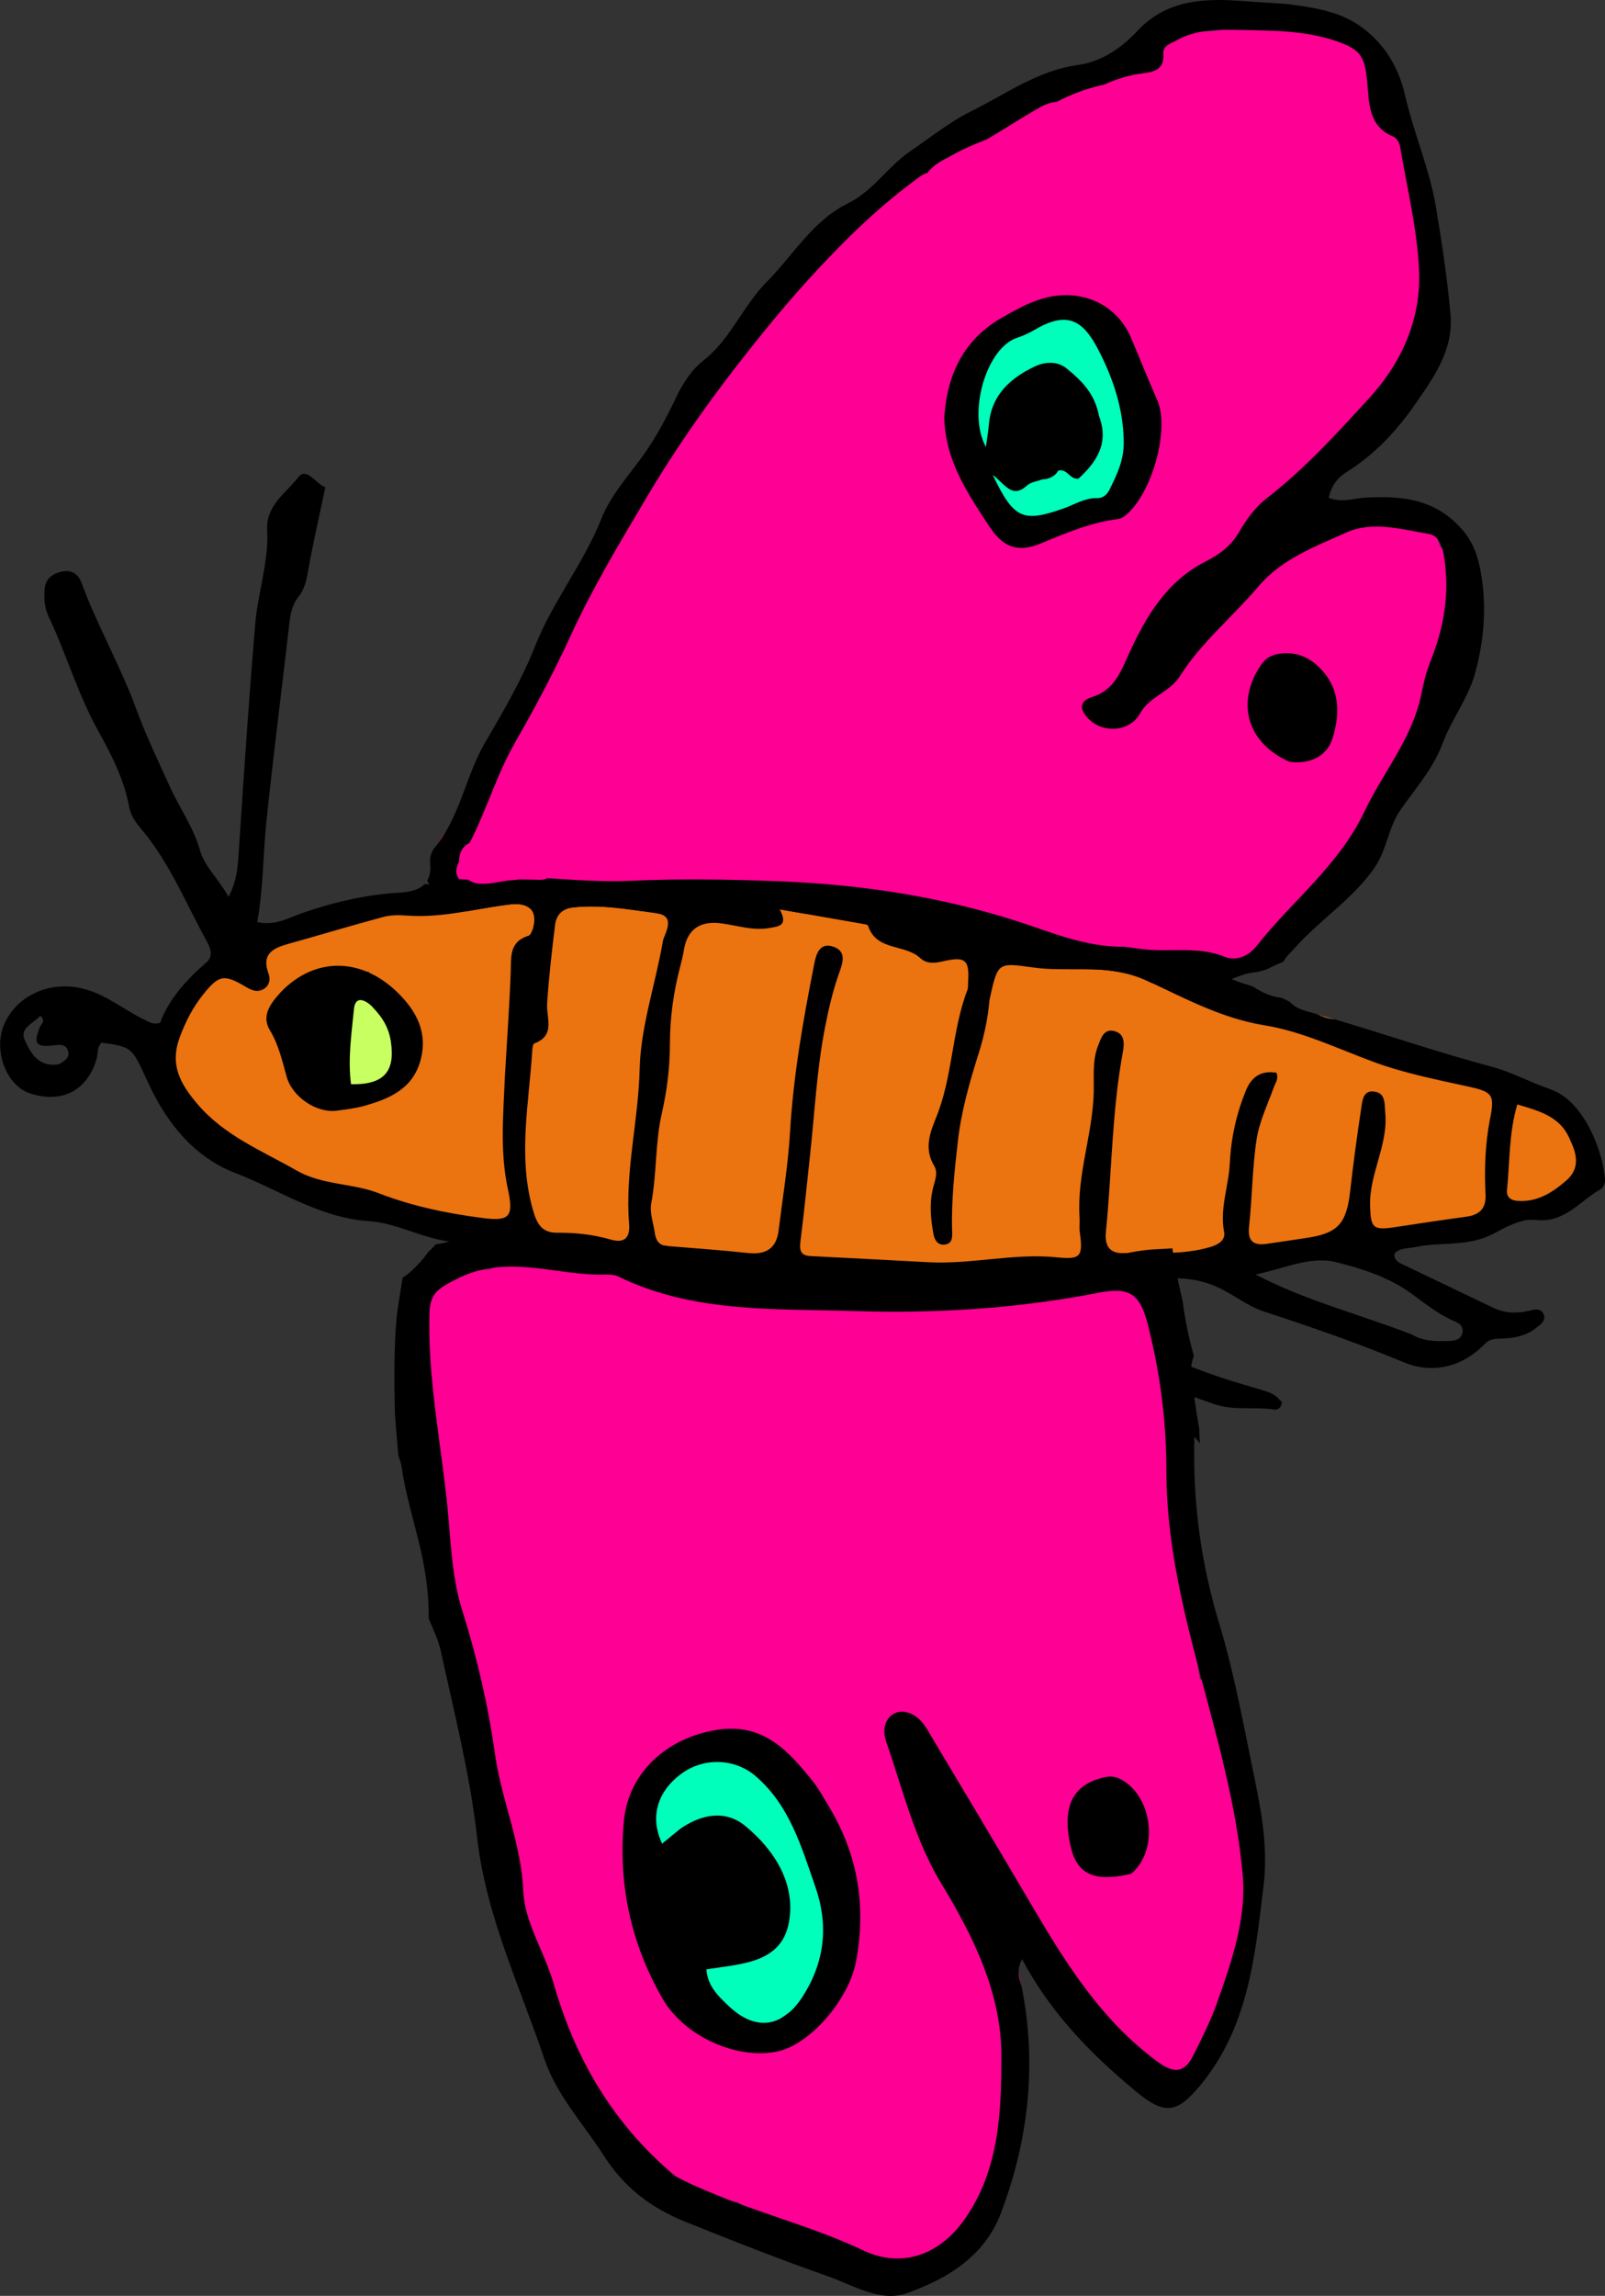 <?xml version="1.0" encoding="UTF-8"?><svg id="Ebene_1" xmlns="http://www.w3.org/2000/svg" viewBox="0 0 366.78 524.47"><rect x="0" y="0" width="366.78" height="524.47" fill="#333333" stroke="none"/><defs>
  
  <style>
    .cls-1,.cls-2,.cls-3,.cls-4,.cls-5{stroke-width:0px;}.cls-2{fill:#c8ff61;}.cls-3{fill:#ff0095;}.cls-4{fill:#eb7310;}.cls-5{fill:#0fb;}
    
    
    
    #fluegel-unten {
      animation: unten .3s linear infinite;
    }
    
    @keyframes unten {
      0%, 50% {
        display: none;
      }
      
      51%, 100% {
        display: block;
      }
    }
    
    
    #fluegel-oben {
      animation: oben .3s linear infinite;
    }
    
    @keyframes oben {
      0%, 50% {
        display: block;
      }
      
      51%, 100% {
        display: none;
      }
    }
  </style>
  
  
  </defs><g id="schmetterling"><g id="koerper"><path class="cls-2" d="M92.29,238.78c.35-2.06-.47-4.18-1.96-5.6.14-1.89-.86-3.83-2.39-4.94-1.57-1.32-3.59-1.53-5.36-.96-1.41-.2-2.93.48-3.66,2.49-.35.85-.48,1.8-.44,2.75,0,.08-.02.16-.01.25-.01.6.08,1.18.26,1.73-1.29,1.69-1.57,4.03-.82,5.99-.14.14-.28.28-.41.43.02,0,.04-.01.06-.02-1.34,1.35-2.03,3.37-1.45,5.28.61,2.3,2.83,4,5.21,3.97.81,0,1.57-.19,2.29-.51.8-.27,1.58-.57,2.35-.93.47-.21.94-.42,1.4-.64.09-.04.2-.08.32-.13,1.67-.54,3.19-1.64,4.06-3.18,1.08-1.86,1.21-4.03.56-6Z"/><path class="cls-4" d="M363.51,265.42c.01-.1.03-.21.04-.31,0-4.24-3.13-7.46-6.53-9.55-.04-.03-.06-.04-.1-.07-.02-.02-.04-.03-.06-.05-1.06-.76-1.84-1.81-2.94-2.51-1.43-.68-2.85-1-4.45-.55-.05.02-.1.04-.15.06-.56-.22-1.98-.72-2.56-.6-.67.02-1.37.2-2.05.49-.96-.89-2.15-1.5-3.38-2.02-.91-1.21-2.17-2.15-3.58-2.81-4.48-2.5-3.78-1.87-5.91-2.86-8.78-3.76-17.2-8.42-26.26-11.48-2.82-1.11-5.82-1.61-8.77-2.28-1.36-.15-2.79-.55-4.18-.54-.65-.03-1.31-.06-1.96-.07-2.25-.15-4.4.36-6.11,1.6-.39-.16-.78-.33-1.18-.48-.3-.44-.63-.87-1.03-1.25-2.51-2.66-6.39-2.49-9.69-3.4-2.38-.48-4.73-1.08-7.07-1.71-.16-.61-.48-1.18-.9-1.64-1.6-1.6-4.08-1.56-6.11-2.26-1.79-.63-4.57-.84-6.21.28-3.1-.86-6.21-1.68-9.37-2.29-4.06-.84-8.2-2.15-12.36-1.27-1.28.31-2.4.96-3.33,1.81-.39-.07-.79-.16-1.18-.22-.06,0-.12-.02-.18-.03-1.32-.64-2.69-1.22-4.05-1.8-1.7-.8-3.42-1.52-5.16-2.19-.04-.04-.08-.08-.12-.12-2.95-2.65-6.75-4.05-10.36-5.59-8.32-3.19-17.2-4.38-25.96-5.72-7.6-.98-15.27-1.64-22.87-2.51-6.27-.43-13.02-1.33-18.84,1.55-1.05.6-1.93,1.38-2.68,2.27-.18-.02-.36-.04-.54-.06-.97-.11-2.58-.27-3.14-.16-2.11.04-4.29.13-6.21,1.12-.38.21-.75.45-1.1.71-4.19-.35-8.34-.65-12.52-.87-.76-.02-1.49.06-2.2.23-1.08.11-2.16.26-3.23.45-.74.01-1.49.07-2.23.08-.97-.02-1.96.03-2.93-.06-.01,0-.03,0-.04,0-.03,0-.05-.02-.08-.03-.08-.05-.17-.1-.26-.15-2.72-1.67-6.15-1.05-8.47.93-.89.05-1.78.21-2.67.36.43-.06.85-.11,1.28-.17-2.64.32-5.04.84-7.57,1.56-2.61.75-5.22,1.46-7.83,2.19-6.3,1.34-11.69,2.74-15.76,4.01-.61.14-1.22.3-1.84.4.12-.02.22-.03.31-.04-.25.05-.54.11-.82.19.02,0,.04-.02.06-.02-.1.03-.2.06-.3.1-.04.01-.09.03-.13.04-.08.03-.16.05-.24.08,0,0,0,0,0,.01-.09.04-.16.07-.24.11-1.19.41-2.21,1.2-2.63,2.44-.44.87-.47,1.93-.19,2.9-.21.18-.42.36-.63.54,0,0-.02,0-.02.01-.09,0-.17-.03-.26-.03-6.57-.63-17.22,9.51-15.24,17.42,0,.02.01.03.02.04-.96,1.48-1.36,3.37-.86,5.3.63,2.91,2.66,5.3,4.6,7.47,2.62,2.81,5.6,5.33,8.89,7.32,1.54.83,3.15,1.52,4.79,2.13.29.13.58.25.88.36.64.5.97.76,1.19.93.74.83,1.53,1.62,2.38,2.33.52.48,1.05.94,1.62,1.35,1.02.68,2.41.96,3.75.86.43.24.86.49,1.27.76-.05-.03-.17-.12-.3-.22,2.48,1.73,5.53,2.59,8.25,3.88-.56-.22-1.35-.58-1.81-.76.66.32,1.34.58,2.02.86.97.36,1.91.81,2.89,1.13-.1-.04-.19-.08-.29-.12.7.26,1.41.47,2.14.62-.06,0-.1,0-.1.02,1.56.43,3.25.31,4.74-.3.35,1.36,1.6,2.48,3.42,2.02,1.77-.33,6.39.58,10.1,1.83,4.53,1.48,3.89,1.69,8.58,3.33,2.02.65,4.18.42,6.2-.08.26-.02.52-.04.78-.05,1.3,0,2.61,0,3.91,0,.45,1.79,1.89,3.33,4.37,3.4,9.82-.18,14.29,2.1,25.18,2.14,2.15.46,3.96-.33,5.12-1.66,4.49,1.43,9.34,1.59,14.01,2.19,13.18,1.55,26.43,2.48,39.7,2.86,9.98.02,19.95-.49,29.85-1.73.12.55.32,1.11.64,1.67,1.48,2.54,4.96,3.5,7.5,1.97.06-.04.12-.07.17-.1.1-.03.2-.07.3-.09,4.26-.26,8.58-.14,12.7-1.44,1.28-.45,2.59-.9,3.72-1.68.16-.1.19-.13.15-.12.14-.06.27-.11.41-.17.2-.07.38-.13.52-.18,1.45-.1,2.9-.2,4.35-.28,4.07-.22,8.01-1.27,11.95-2.28,1.01,1,2.4,1.66,4.13,1.66,9.55-.06,18.88-2.11,28.23-3.77,1.06-.12,2.19-.27,3.3-.5,1.17,1.24,2.93,1.93,4.82,1.37,3.37-1.4,6.89-2.34,10.36-3.44,1.01-.33,2.22-.47,3.07-1.08.02-.02.05-.03.07-.05,3.44.63,7.19-.13,9.61-2.64.12-.04.23-.08.34-.12.44.44.93.83,1.5,1.15.06.02.12.05.17.07.64.34,1.34.6,1.99.88,3.01.74,6.4-.29,8.5-2.56.29-.16.58-.33.87-.49.72-.3,1.43-.62,2.14-.94,1.5-.56,2.92-1.35,3.97-2.57,1.43-1.41,2.59-3.39,2.49-5.45-.03-.39-.09-.79-.03-1.18ZM92.2,247.46c-.11.07-.22.16-.32.23-3.74,1.12-7.61,2.12-11.16,3.7-.06.04-.1.06-.15.09-.23.07-.45.15-.67.24-2.1-1.09-4.28-2.01-6.26-3.33-3.06-1.98-1.43-1.16-5.97-4.09-.41-.26-.82-.5-1.24-.74-.11-.15-.23-.29-.34-.44-.14-.22-.29-.44-.45-.65-.01-.02-.03-.04-.04-.06-.11-.16-.2-.3-.3-.45.69-1.64.71-3.56.33-5.35-.02-.24-.04-.47-.06-.71-.09-.89-.23-1.78-.38-2.67,0-.04-.01-.09-.02-.14.14-.52.27-1.03.4-1.54.86-3.52.97-1.58,1.22-5.3-.02.06-.04.13-.05.2.03-.48,0-.97-.1-1.46-.02-.06-.04-.12-.06-.18,2.31-.29,4.59-.72,6.9-1.1,4.39-.72,7.68-1.28,10.83-1.78-.29,2.65,1.07,5.44,4.09,6.53.87.91,1.97,1.52,3.17,1.85-.66,2.28-.68,4.83-.28,7.12.05.54.14,1.07.28,1.59.26,1.02.81,1.89,1.53,2.57-.6,1.7-.58,3.65.02,5.36-.32.17-.63.34-.93.53Z"/><path class="cls-1" d="M354.3,248.81c-4.55-1.49-8.66-3.86-13.4-5.13-12-3.2-23.79-7.23-35.7-10.78-1.16-.12-2.31-.39-3.41-.85-.35-.14-.69-.3-1.04-.44-.76-.22-1.52-.44-2.28-.65-1.79-.5-2.95-1.22-3.74-2.12-.58-.29-1.16-.57-1.74-.86-1.93-.25-3.86-.89-5.71-2.03-.37-.23-.75-.44-1.13-.67-1.26-.37-2.51-.76-3.73-1.23-1.08-.41-2.14-.86-3.2-1.31-1.58-.5-3.16-1.05-4.73-1.62-.83-.07-1.65-.23-2.46-.47-3.59-.52-7.1-1.64-10.42-3.53-.16-.09-.3-.19-.45-.29-1.37-.16-2.74-.38-4.11-.56-9.06.08-16.61-3.25-24.11-5.68-18.02-5.84-36.37-8.57-55.19-9.29-11.19-.43-22.3-.62-33.52-.1-6.08.28-12.37-.15-19.06-.6-.51.24-1.08.39-1.73.38-1.56-.02-3.11-.1-4.65-.09-.87.11-1.74.18-2.62.25-.04,0-.07,0-.11,0-2.16.32-4.42.9-6.56.72-1.03-.09-1.87-.43-2.55-.94-.03,0-.06,0-.09,0-.12.03-.27.06-.44.09-1.15.22-2.33.41-3.51.45-.17.03-.33.06-.49.09-1.5.43-3,.59-4.52.46-.11,0-.22-.02-.33-.03-.18,0-.37,0-.55,0-1.32,1.36-3.47,1.8-5.77,1.94-7.63.44-14.93,2.15-22.13,4.64-3.17,1.1-6.29,3.02-10.34,2.08,1.41-7.59,1.3-15.16,2.07-22.66,1.51-14.6,3.39-29.16,5.06-43.75.31-2.74.52-5.65,2.21-7.77,1.54-1.93,1.91-3.88,2.31-6.15,1.1-6.26,2.55-12.46,3.92-18.98-2.07-.71-4.3-4.74-6.14-2.35-2.77,3.59-7.44,6.44-7.15,12,.39,7.37-2.13,14.38-2.74,21.6-1.42,16.87-2.56,33.76-3.67,50.65-.25,3.81-.29,7.58-2.41,11.65-2.3-4.15-5.45-6.83-6.55-10.69-1.5-5.24-4.69-9.67-6.9-14.55-2.68-5.89-5.5-11.78-7.71-17.82-3.6-9.83-8.85-18.89-12.45-28.69-.79-2.13-2.43-3.08-4.7-2.52-2.09.51-3.56,1.73-3.73,4.02-.17,2.14-.01,4.28.92,6.25,4.04,8.49,6.62,17.57,11.21,25.87,3.05,5.51,6.05,11.24,7.2,17.63.39,2.18,1.8,3.86,3.14,5.48,6.32,7.65,9.97,16.85,14.71,25.41.86,1.56,1.31,3.27-.22,4.59-4.62,3.98-8.61,8.44-10.58,13.82-1.7.41-2.42-.2-3.24-.58-5.18-2.42-9.55-6.41-15.43-7.49-7.28-1.34-14.46,2.18-17.07,8.67-2.34,5.82.66,13.68,5.9,15.45,7.29,2.46,13.17-.54,15.31-7.74.38-1.27.07-2.77,1.15-3.81,7.32,1,6.94,1.17,10.78,9.43,4.17,8.96,10.45,16.76,19.77,20.34,10.06,3.86,19.24,10.25,30.5,11,6.82.45,13.04,4.4,19.77,4.77,9.08.5,15.14,5.05,19.92,12.03,7.11,10.37,16.22,18.78,25.34,27.3,6.96,6.51,13.63,13.27,21.4,18.85,4.77,3.42,8.43,8.4,14.29,10.24,1.47.46,3.44,1.54,4.48-.5.98-1.93-1.09-2.55-2.18-3.42-6.74-5.36-14.2-9.84-19.69-16.69-1.81-2.26-4.49-3.56-6.69-5.34-5.73-4.65-11.33-9.54-16.44-14.86-5.19-5.41-9.72-11.47-14.58-17.2-1.29-1.52-2.53-2.98-2.36-5.11,4.69-2.21,14.44-.01,17.97,3.69,5,5.25,9.55,11.29,15.47,15.22,8.66,5.75,17.45,11.09,24.35,19.04.76.88,1.89,1.63,2.99,1.99,5.83,1.9,10.13,6.53,15.69,8.78,4.41,1.78,8.85,4.11,14.35,2.18-24.45-13.48-47.12-29.18-68.21-49.25,5.98.51,10.76,1.34,15.51,1.24,14.26-.32,25.44,6.29,35.65,15.24,1.61,1.42,3.36,2.4,5.23,3.43,5.71,3.14,11.93,5.11,17.58,8.45,5.15,3.05,10.97,5.02,16.84,6.36,2.14.49,5.68,1.15,6.32-1.8.77-3.53-3.07-1.93-4.66-2.48-15.37-5.33-29.53-12.99-43.08-21.85-1.93-1.26-4.52-2.3-5.29-5.39,10.32,0,20.28-.01,30.23.02,1.28,0,2.11.81,2.98,1.78,4.07,4.51,8.67,8.4,14.28,10.89,11.71,5.19,23.56,10,35.69,14.17,4.64,1.6,9.26.56,13.83,1.27.88.14,1.69-.6,1.7-1.73-1.98-2.1-2-2.02-8.68-3.96-15.57-4.51-29.93-12.12-45.04-17.8-2.09-.79-3.38-2.41-4.31-4.69,3.89-1.65,7.92-1.15,11.65-.66,4.74.61,9.15.14,13.84-.51,5.63-.77,11.45-1.35,17.37,1.18,3.92,1.67,7.15,4.49,11.07,5.77,10.75,3.51,21.43,7.2,31.87,11.56,6.61,2.76,13.39,1.23,18.66-4.2,1.22-1.26,2.74-1.14,4.23-1.2,2.79-.12,5.4-.7,7.62-2.54.95-.78,2.11-1.52,1.56-2.94-.58-1.5-1.96-1.19-3.13-.9-2.89.71-5.69.67-8.43-.65-6.94-3.34-13.9-6.64-20.84-9.98-.97-.46-1.88-1.05-1.68-2.42,1.28-1.31,2.99-1.09,4.59-1.43,5.96-1.29,12.21.03,18.1-3.11,2.8-1.49,6.16-3.48,9.8-3.09,6.4.68,9.95-4.43,14.69-7.1.52-.29.95-1.3.92-1.95-.34-6.65-4.98-18.35-12.48-20.8ZM13.48,243.13c-4.92.73-6.54-2.78-7.82-5.54-1.3-2.78,2.06-3.8,3.54-5.55,1.33,1.16.23,1.82-.06,2.52-1.55,3.8-.99,4.72,2.99,4.25,1.48-.17,2.87-.4,3.41,1.22.55,1.66-.9,2.37-2.06,3.09ZM116.7,222.31c-.29,7.73-.85,15.44-1.3,23.16-.39,9.25-1.16,17.7.64,26.04,1.37,6.34.55,7.54-5.67,6.74-8.11-1.04-16.13-2.69-23.79-5.66-6.07-2.36-12.88-1.82-18.74-5.17-7.98-4.56-16.58-7.95-22.81-15.32-3.93-4.65-6.25-8.95-3.95-15.16,1.34-3.63,3.06-6.93,5.43-9.87,3.59-4.45,4.76-4.54,9.78-1.57,1.23.73,2.5,1.23,3.85.5,1.44-.78,1.72-2.27,1.23-3.57-1.7-4.54,1.04-5.85,4.58-6.83,7.24-2.02,14.44-4.2,21.71-6.15,1.71-.46,3.62-.42,5.42-.29,7.96.59,15.59-1.59,23.36-2.55,4.52-.56,6.41,1.46,5.4,5.3-.18.68-.57,1.69-1.08,1.85-4.51,1.41-3.92,5.01-4.05,8.54ZM143.76,279.51c.27,3.34-1.09,4.55-4.26,3.64-3.97-1.15-8.01-1.58-12.12-1.54-3.58.03-4.7-2.04-5.6-5.23-3.46-12.15-.91-24.23-.15-36.35.04-.58.15-1.54.48-1.67,4.92-1.85,2.69-5.8,2.92-9.14.4-6,1.08-11.99,1.82-17.96.29-2.31,1.68-3.71,4.23-3.98,6.41-.69,12.69.48,18.95,1.35,4.07.56,2.44,3.63,1.52,6.03-1.79,10.38-5.14,19.76-5.38,29.65-.28,11.77-3.37,23.35-2.41,35.2ZM322.46,295.45c3.18,2.29,6.21,4.81,9.88,6.35,1.14.48,2.21,1.22,1.85,2.73-.35,1.44-1.54,1.72-2.82,1.78-3.04.15-6.06.15-8.8-1.49-12.29-4.73-24.43-7.78-35.64-13.68,6.18-1.22,12.45-4.29,18.33-2.83,5.86,1.45,12.04,3.41,17.21,7.14ZM340.5,255.6c-1.1,5.7-1.31,11.46-1.02,17.23.17,3.23-1.36,4.71-4.43,5.12-5.5.74-10.98,1.58-16.47,2.41-4.92.74-5.32,0-5.48-4.82-.25-7.39,4.16-13.9,3.46-21.34-.19-2.07.11-4.31-2.25-4.8-2.86-.59-2.99,2.11-3.26,3.92-.96,6.28-1.8,12.59-2.52,18.9-.83,7.32-2.83,9.53-9.96,10.57-3,.44-5.99.92-8.99,1.34-3.03.43-4.53-.44-4.14-3.97.73-6.63.72-13.36,1.73-19.93.63-4.07,2.53-7.95,3.94-11.89.35-.98,1.13-1.82.59-3.28-3.32-.57-5.63.79-6.94,3.96-2.2,5.34-3.44,10.89-3.72,16.68-.25,5.26-2.34,10.33-1.3,15.76.34,1.78-1.22,2.82-3.04,3.37-6.61,1.99-13.41,1.26-20.13,1.43-3.07.08-4.16-1.83-3.85-4.84,1.38-13.67,1.36-27.48,3.87-41.04.38-2.06.48-4.24-2-4.85-2.38-.58-2.98,1.67-3.63,3.29-1.4,3.47-.92,7.24-1.02,10.81-.27,9.57-3.85,18.72-3.24,28.35.08,1.21-.1,2.44.07,3.63.77,5.44.11,6.16-5.17,5.62-9.86-1.02-19.59,1.64-29.44,1.11-8.99-.49-17.99-.94-26.99-1.41-2.35-.12-2.49-1.46-2.24-3.45.84-6.6,1.49-13.23,2.21-19.84,1.04-9.61,1.52-19.29,3.37-28.8.81-4.16,1.75-8.26,3.15-12.28.74-2.11,2.09-5.12-1.14-6.27-3.47-1.24-4.11,2.16-4.52,4.28-2.48,12.58-4.71,25.2-5.46,38.06-.44,7.53-1.69,15.01-2.62,22.51-.51,4.13-2.96,5.53-6.96,5.1-6.16-.65-12.34-1.12-18.51-1.6-1.92-.15-2.57-1.34-2.81-2.98-.32-2.25-1.22-4.63-.82-6.75,1.3-6.82.87-13.8,2.43-20.61,1.17-5.13,1.83-10.49,1.84-15.75,0-6.16.85-12.08,2.41-17.97.31-1.17.59-2.36.79-3.56q1.16-7.08,8.63-6.08c3.59.48,7.1,1.7,10.8,1.07,2.16-.37,4.55-.52,2.43-4.29,6.96,1.22,13.19,2.3,19.41,3.4.29.05.75.16.81.34,1.88,5.85,8.41,4.14,11.9,7.38,1.48,1.37,3.25,1.22,5.14.78,5.29-1.23,6.19-.39,5.81,5.06-.03.45.04.95-.11,1.36-3.64,9.46-3.34,19.89-7.21,29.32-1.43,3.49-2.73,7.12-.44,10.92,1.03,1.7.11,3.57-.29,5.32-.81,3.48-.47,6.95.16,10.38.24,1.34,1.1,2.69,2.83,2.29,1.48-.34,1.47-1.59,1.43-2.91-.23-6.95.55-13.98,1.32-20.76.73-6.51,2.62-13.27,4.67-19.74,1.28-4.03,2.18-8.13,2.53-12.35,1.96-9.01,1.9-8.58,10.4-7.45,5.76.76,11.69-.08,17.55.71,2.89.39,5.47,1.05,8.16,2.3,8.65,4.03,16.97,8.56,26.79,10.16,8.51,1.38,16.63,5.29,24.83,8.33,6.99,2.59,14.26,4.03,21.5,5.61,5.72,1.25,6.27,1.79,5.19,7.41ZM357.88,269.72c-3.26,2.82-6.79,5.05-11.39,4.57-1.48-.16-2.26-1.08-2.11-2.44.67-6.41.4-12.96,2.36-19.55,5.13,1.51,9.94,2.78,12.08,8.14,1.85,3.78,1.96,6.78-.93,9.28Z"/><path class="cls-1" d="M64.19,226.61c7.82-8.09,18.39-7.91,26.6.06,4.53,4.4,7.08,9.42,5.23,15.81-1.84,6.36-7.18,8.58-12.85,10.16-2.02.56-4.13.81-6.21,1.08-4.57.61-10.15-3.09-11.46-7.78-1.02-3.63-1.81-7.25-3.82-10.58-1.98-3.29.04-6.05,2.51-8.74ZM85.14,230.05c-1.61-1.68-3.94-2.67-4.24.36-.56,5.71-1.45,11.52-.68,17.28,7.52.13,10.09-2.87,9.12-9.64-.43-3.01-1.7-5.41-4.21-7.99Z"/></g><g id="fluegel-unten"><path class="cls-5" d="M193.79,431.64c-.21-2.19-.74-4.33-1.1-6.5-.35-2.64-.88-5.26-2.42-7.39-1.07-1.37-2.09-2.79-3.23-4.1-.21-.27-.41-.54-.63-.81-.2-.26-.4-.51-.61-.76-.14-.17-.27-.34-.41-.51.07.09.14.18.21.27-.38-.48-.76-.96-1.16-1.42-.42-.37-.86-.7-1.3-1.04.25.2.51.39.76.59-.4-.3-.78-.62-1.15-.96-.47-.61-1-1.17-1.59-1.65-1.54-1.44-3.2-2.85-5.06-3.84-.74-.31-1.47-.63-2.2-.94-1.82-1.15-3.81-2.01-5.97-2.18-3.07-.42-6.42.04-9.2,1.53-1.66.62-3.09,1.69-4.44,2.84-.34.12-.67.25-1,.42-2.99,1.01-5.07,3.66-6.44,6.4-.17.39-.35.78-.52,1.19-.06.1-.11.21-.17.32-.1.19-.2.39-.28.6-.06.14-.11.27-.17.41-.14.38-.27.77-.41,1.14-.06.28-.1.56-.14.84-.49,1.86-.65,3.77-.07,5.63.62,1.81,1.56,3.61,2.82,5.11,1.99,3.48,5.71,5.55,9.62,5.59-.25.23-.5.47-.73.71.1-.13.2-.25.29-.38-.11.12-.2.26-.3.39-.86.88-1.64,1.84-2.28,2.94-2.51,3.82-2.95,9.02-1.84,13.37,1.87,5.63,5.81,10.93,11.61,12.77,1.82.76,3.77,1.19,5.81,1.12,2.83-.34,6-.45,8.34-2.23,1.1-.94,2.49-1.6,3.42-2.68.32-.42.65-.84.97-1.25.27-.2.53-.41.79-.61.68-.51,1.36-1.03,2.01-1.58,2.55-2.87,5.3-5.86,6.63-9.52,2.03-4.27,2.34-9.21,1.52-13.82Z"/><path class="cls-3" d="M107.82,290.43c.06,0,.12-.02.18-.03.38-.07.77-.13,1.16-.17-.54.06-1.15.13-1.34.2Z"/><path class="cls-3" d="M286.37,437.13c-.4-3.87-.45-7.76-.82-11.64-.19-2.58,0-5.51-.96-7.92-.22-.56-.5-1.06-.82-1.5.06-3.1-1.39-6.41-1.71-9.44-.77-3.83-1.47-7.66-2.24-11.49-.45-2.14-.7-4.44-2.28-6.09-.1-.1-.21-.18-.31-.27-.23-1.33-.31-2.78-1.28-3.78-.44-.65-1.03-1.13-1.71-1.47-.1-.58-.21-1.16-.31-1.74-1.9-13.18-3.72-26.38-5.75-39.55.01-.04.02-.07.03-.11.02,0,.04.02.05.02.04-.2.06-.41.09-.61.17-.59.28-1.19.31-1.81.25-.88.19-1.77.06-2.66-.2-1.96-.09-3.93-.21-5.9.01-1.51-.07-3.02-.24-4.51.08-.51.13-1.03.13-1.54.03-.64-.03-1.25-.21-1.83-.04-.2-.07-.4-.12-.61-.42-1.58-1.28-3-2.43-4.13.21-2.17.26-4.36.2-6.55-.13-3.57.28-7.46-1.25-10.76-.38-1.39-1.32-2.55-2.27-3.62-.05-.07-.1-.13-.16-.2-.01-.02-.03-.03-.04-.05-.14-.17-.28-.35-.41-.52-.28-.3-.38-.4-.37-.37-.79-.85-1.68-1.61-2.69-2.22-.61-.29-1.25-.52-1.83-.89.02.02.05.04.08.06-3.87-2.6-8.77-1.97-12.85.15-1.45.18-2.9.4-4.31.77-1.75.39-3.49.78-5.25,1.13-.28.02-.55.05-.83.07-6.17.38-12.33.74-18.45,1.58-6.41.79-12.88,1.1-19.22,2.35-1.43-.3-2.85-.65-4.29-.84-4.54-.49-9.1-.7-13.66-1.01-3.25-.54-6.47-1.25-9.71-1.83-2.26-.36-4.54-.56-6.82-.78-.16-.03-.32-.06-.48-.09-4.56-.96-9.03-2.37-13.71-2.75-.78-.13-1.57-.13-2.36-.17-.91-.15-1.84-.23-2.76-.29-3.76-.99-7.66-1.3-11.53-1.73-1.08-.17-2.16-.35-3.24-.52-2.63-.46-5.27-.97-7.94-1.04-2.82-.66-5.38.03-7.3,1.49-.93.02-1.85.13-2.76.27-.1,0-.19.02-.29.04.05,0,.1,0,.14-.01-.43.07-.87.13-1.3.19-.43.08-.85.19-1.26.32.06-.03.12-.05.18-.08-.66.15-1.29.42-1.9.7-.48.14-.92.37-1.34.62-1.16.21-2.29.68-3.29,1.39-1.01.57-1.96,1.27-2.72,2.15-.32.33-.61.69-.88,1.07-.04.05-.08.1-.11.15-1.5,2.21-2.01,5.07-.88,7.56-.61,2.54-.7,5.29-.47,7.83-1.17,3.82-.31,8.08,1.57,11.61.01,2.46-.34,4.93.2,7.36.25.91.62,1.78,1.02,2.64.1.45.23.89.37,1.33.05.55.11,1.1.16,1.65.04.38.09.76.15,1.14.08.7.18,1.4.28,2.1.02.3.03.59.02.89-.61,2.74-.95,5.61-.13,8.27.37,2,1.18,3.9,2.34,5.56.06.16.12.32.18.49.48,1.43.88,3.01,1.68,4.31,1.01,11.75,3.09,23.42,4.98,35.06.88,4.96,1.74,9.92,2.68,14.87.18,1.09.41,2.16.74,3.19-.04-.09-.07-.17-.11-.26,1.27,5.06,2.49,10.13,4.01,15.12.13.46.29.91.49,1.34.59,1.78,1.27,3.54,2.19,5.16.23.41.49.79.77,1.16.05.17.1.33.15.5-.3,1.99.07,3.98.7,5.9.02.1.03.19.05.29,1.25,4.49,2.71,8.94,4.59,13.21,1.57,3.67,3.46,7.18,5.38,10.68.24.89.58,1.78,1.02,2.61.52,1.32,1.24,2.57,2.05,3.77.48,1.09,1.01,2.16,1.64,3.18,0,0,0,.02,0,.02.96,2.9,2.77,5.41,4.73,7.73.78,1.11,1.77,2.07,2.92,2.83.17.13.34.25.51.37.21.29.42.58.63.86,5.06,6.9,10.99,12.86,17.2,13.32,2.54,1.24,5.2,2.26,8,2.67,1.33.84,2.78,1.49,4.3,1.94.49.38,1,.74,1.57.99,2.68,1.43,5.73,1.67,8.59,2.56.89.76,1.79,1.52,2.86,2,1.82.95,3.78,1.33,5.8,1.51.99,1.26,2.26,2.21,3.68,2.77.66.43,1.36.75,2.09.96,2.02,1.86,4.85,2.72,7.6,2.88,3.44.31,6.55-1.26,9.09-3.45.53-.24,1.06-.5,1.56-.8,3.06-1.84,4.73-4.96,5.77-8.28.06-.16.1-.29.14-.4.03-.07.07-.14.1-.21,0,0,0,.01,0,.02.22-.52.6-.95.94-1.4,1.86-2.86,3.14-6.1,4.46-9.24.07-.21.13-.43.19-.64.77-1.52,1.48-3.09,2.05-4.7.19-.98.31-1.98.44-2.97.09-.6.17-1.2.24-1.8.44-2.55.84-5.1,1.52-7.59.05-.14.08-.26.12-.37,1.35-2.96,2.57-6.04,2.62-9.3.2-2.27-.02-4.52-.34-6.76-.06-.77-.11-1.54-.18-2.31-.2-4.7-.47-10.06-4.09-13.53-2.12-2.09-4.66-3.31-7.26-3.71-.06-.29-.13-.59-.19-.88-.05-.27-.1-.53-.15-.76,0,0-.02,0-.02,0-.2-.81-.5-1.57-1.12-2.18-.07-.1-.15-.19-.22-.29-.28-.92-.44-1.9-.73-2.81,0,0,0-.02,0-.02,0,0,0,0,0,0-.24-.76-.56-1.47-1.09-2.08-.89-1.32-2.21-2.05-3.63-2.28-.74-3.41-1.35-6.86-1.93-10.29-1.12-7.27-2.11-14.56-3.14-21.85,1.36,2.8,2.66,5.63,4.51,8.11-1.02-1.36-1.18-1.55-.26.15,2.79,5.05,5.78,10,8.57,15.05,1.24,2.64,2.47,5.29,3.85,7.86.69,1.26,1.18,2.74,2.49,3.49.87.76,1.94,1.18,3.05,1.3.02.04.04.07.07.11.71.98,1.33,2.12,2.09,3.1.06,1.53.72,3.04,1.32,4.43.83,1.75,1.89,3.36,3.04,4.91.82,2.58,1.98,5.04,3.13,7.48.58,2.34,2.21,4.35,3.73,6.23,1.93,2.51,4.22,4.91,7.29,5.95,1.61.44,3.16.35,4.56-.12.63,1.69,1.63,3.27,2.77,4.47,2.68,3.65,7.5,5.07,10.64,1.86.03-.03.05-.06.08-.09.12-.13.25-.26.37-.41.31-.35.59-.74.83-1.15,1.94-.23,3.81-1.1,5.23-2.5,1.67-1.97,3.07-4.2,4.03-6.6.12-.11.26-.2.38-.32,1.1-1.16,1.95-2.58,2.22-4.18.15-.84.23-1.68.3-2.52.05-.27.11-.53.18-.8,1.23-2.46,1.42-5.19,1.63-7.91.04-2.86.32-5.72.14-8.58ZM192.79,448.7c-.36,1.09-.42,2.18-.47,3.28-.09.27-.19.53-.27.8-.1.58-.18,1.18-.26,1.79-1.77,1.63-3.24,3.56-4.05,5.88,0,.01,0,.02-.01.03-.51.45-1,.92-1.47,1.41-.82.32-1.62.68-2.4,1.07-1.22.12-2.43.29-3.61.58-1.02.37-2.01.81-2.96,1.31-.79.2-1.59.36-2.38.55-.29.08-.57.19-.85.3-.46.09-.93.13-1.36.33-.33.13-.65.27-.98.41-1.1-.17-2.19-.34-3.29-.48-2.16-.83-4.52-.98-6.66-.43-.38-.52-.75-1.05-1.13-1.57-.87-1.54-1.65-3.23-3.22-4.16-.67-.52-1.36-.92-2.05-1.22-.96-3.35-2.24-6.63-3.43-9.9-.72-2.14-1.44-4.28-2.16-6.42-1.94-7.59-3.13-11.15-5.33-16.4-.02-.05-.04-.09-.06-.14-.19-.74-.47-1.46-.83-2.14.96-2,1.26-4.21,1.69-6.49.71-2.92.99-5.9,1.05-8.89.07-.5.13-1,.2-1.49,1.42-.59,2.88-1.16,4.26-1.84.98-.71,1.93-1.46,2.88-2.2.04-.58.15-1.16.33-1.73l.18-.44c2.1-.11,4.16-1.01,5.56-2.62.28-.18.56-.36.83-.55.86-.27,1.64-.68,2.31-1.21,1.48,1.08,3.27,1.7,5.17,1.58,2.04.97,4.5,1.29,7.09.65.05-.02.1-.04.15-.06.14.18.28.36.42.54.38.9.76,1.79,1.13,2.69.09.69.19,1.38.28,2.07.45,0,.9-.02,1.35-.07.2.33.43.64.69.94,1.07,1.56,2.45,2.94,4.17,4,.94.6,2,1,3.1,1.27.28,1.57.55,3.14.83,4.7.02,1.08.32,2.19.54,3.22.54,2.46,1.11,5.02,2.85,6.93.56.6,1.22,1.05,1.93,1.37.04.15.08.3.13.45-.03.05-.07.09-.09.15-.81,1.34-.81,2.78-.55,4.21,0,0,0,0,0,0,0,0,0,0,0,0,.13.74.34,1.47.54,2.2.61,2.45,1.19,4.91,1.84,7.36.29,1.29.57,2.52.83,3.73-1.14,1.34-2.01,2.91-2.47,4.66Z"/><path class="cls-1" d="M286.86,407c-2.53-12.08-4.64-24.22-8.23-36.08-4.12-13.61-6.12-27.6-5.67-42.72.42.53.84,1.03,1.24,1.51-.07-1.11-.12-2.23-.14-3.36-.77-4.1-1.29-8.25-1.81-12.4-.18-1.48.06-2.9.59-4.21-1.17-4.06-2.04-8.3-2.59-12.58-.95-3.96-1.78-7.95-2.33-11.99-1.09.08-2.17.14-3.27.18-4.33.14-9.25,1.24-13.62,2.68-7.7,2.54-15.4,3.93-23.52,3.5-8.97-.47-17.8,2.04-26.82,1.47-5.89-.37-11.65-1.88-17.95-1.12,0-.15,0-.29-.01-.44-2.36-.08-4.68-.43-7.04-.52-.06,0-.11-.01-.17-.01-.6,0-1.21,0-1.81,0-.74.79-2.1.88-3.89.47-5.74-1.32-11.76-1.84-17.2-3.92-10-3.82-20.53-3.97-31.12-5.5-.74.16-1.5.25-2.28.25-3.13,0-6.36-.1-9.44-.8-.79.3-1.65.26-2.57-.15-2.18,1.59-4.74,2.67-7.61,2.99-.55.63-1.15,1.23-1.79,1.78-.65.98-1.41,1.93-2.29,2.83-.23.23-.45.46-.68.7-.88.9-1.83,1.67-2.83,2.32-.2,1.27-.41,2.54-.61,3.82-.19,1.2-.38,2.4-.56,3.61-.02.12-.03.21-.04.3-.06.49-.11.99-.17,1.48-.44,4.96-.53,9.9-.5,14.88.02,2.43.06,4.86.14,7.28.22,2.91.46,5.81.72,8.7.04.27.07.54.11.82.32.78.57,1.59.7,2.44.93,6.53,2.98,12.79,4.42,19.21,1.18,5.26,1.79,10.27,1.76,15.36,1.02,2.46,2.21,4.88,2.78,7.49,3.06,14.07,6.65,28.12,8.26,42.38,2.03,17.94,9.68,33.82,15.31,50.5,2.93,8.67,8.95,14.91,13.63,22.25,4.69,7.36,10.9,12.02,18.59,15.11,10.77,4.33,21.57,8.6,32.52,12.43,5.86,2.05,12.08,6.07,18.12,3.93,9.18-3.25,17.78-8.36,21.55-18.32,6.27-16.58,8.2-33.62,4.85-51.16-.36-1.87-1.62-3.83-.03-6.84,6.6,12.38,15.7,21.63,25.85,30.07,6.65,5.53,9.45,5.33,14.91-1.28,11-13.31,12.48-29.49,14.43-45.54.97-8-.25-15.88-1.91-23.78ZM278.12,457.55c-1.47,4.12-3.46,8.07-5.43,12-2,4-4.4,4.19-8.16,1.43-12.68-9.32-20.79-22.18-28.56-35.4-7.92-13.47-15.94-26.88-23.95-40.29-1.2-2.01-2.74-3.79-5.18-4.21-3.31-.57-5.74,2.7-4.34,6.73,3.81,10.98,6.57,22.54,12.61,32.47,7.48,12.28,13.73,25.14,13.73,39.39,0,12.73-.47,26.07-8.43,37.35-5.82,8.24-14.47,11.17-23.12,7.07-10.91-5.18-22.62-8.15-33.73-12.75-3.17-1.32-6.32-2.6-9.31-4.28-14.36-12.08-22.83-26.89-27.76-44.01-2.05-7.13-6.62-13.96-6.91-21.06-.45-10.96-4.98-20.73-6.46-31.29-1.56-11.11-4.09-22.08-7.49-32.83-2.32-7.36-2.56-15.04-3.28-22.64-1.44-15.14-4.67-30.1-4.2-45.43.14-4.55,2.34-5.66,6.32-7.68,11.49-5.83,22.67-.61,33.92-.95.94-.03,2,0,2.82.4,17.23,8.43,35.84,7.36,54.21,7.93,18.63.59,37.11-.59,55.44-4.15,7.3-1.42,9.63.11,11.47,7.32,2.8,10.97,4.22,22.08,4.22,33.47,0,14.97,3.31,29.54,7.09,43.94,4.21,16.03,8.97,32.06,10.37,48.53.82,9.7-2.56,19.58-5.9,28.95Z"/><path class="cls-1" d="M189.6,412.98c6.65,11.18,8.31,22.76,6.03,35.07-1.61,8.66-10.45,18.99-17.97,20.58-9.21,1.96-21.22-3.39-26.2-11.98-7.28-12.56-10.22-26.24-8.89-40.63,1.04-11.23,10.01-19.11,21.34-20.86,10.51-1.62,16.19,4.74,21.78,11.68,1.42,1.77,2.49,3.83,3.92,6.13ZM155.47,417.76c4.84-3.34,10.3-4.39,14.87-.62,6.7,5.53,11.53,13.22,9.95,21.97-1.71,9.46-11.04,9.49-18.87,10.78.31,3.87,2.75,6.11,5,8.27,6.17,5.93,12.43,5.1,17.05-2.14,5-7.85,5.93-16.18,2.85-25.01-3.2-9.17-5.85-18.58-13.66-25.29-4.66-4-11.74-4.35-16.93-.55-5.56,4.08-7.28,10-4.42,16,1.21-1,2.35-1.95,4.16-3.41Z"/><path class="cls-1" d="M258.48,428.05c-8.34,1.97-12.3.12-13.75-6.03-2.13-9.01.19-14.11,7.16-15.9,1.34-.34,2.53-.46,3.84.15,7.51,3.51,9.4,16.18,2.76,21.78Z"/></g><g id="fluegel-oben"><path class="cls-5" d="M262.76,97.52c-.11-2.48-.85-4.78-2.21-6.92-.13-.19-.27-.38-.41-.57,1.07-5.14-.36-10.47-4.16-14.53-1.29-1.3-2.82-2.35-4.48-3.11-1.14-.92-2.37-1.68-3.57-2.08-1.93-.96-4.06-1.28-6.18-1.2-1.13-.06-2.27-.03-3.4.09-5.21-.98-10.91.73-14.64,4.51-1.86,2.22-3.72,4.45-4.34,7.39-.25,1.49-.45,2.99-.6,4.5-.04,1.83.22,3.58.73,5.27.08,1.88.26,3.78.61,5.63-.37.83-.71,1.61-1.03,2.57-.6,2-.72,4.11-.98,6.17-.02,5.04,2.13,9.92,5.54,13.6,7.46,7.65,20.02,7.06,27.03-.37.84-.36,1.67-.73,2.51-1.08,2.67-1.61,5.03-3.8,6.62-6.53,1.09-1.82,1.8-3.88,2.61-5.84.34-.79.46-1.64.36-2.54.44-1.65.44-3.3,0-4.95Z"/><path class="cls-3" d="M331.45,151.37c-.29-.83-.72-1.58-1.26-2.25.48-1.63.71-3.31.46-5.02-.1-.99-.36-1.9-.74-2.73,1.31-1.76,1.99-4.04,2.07-6.29.29-2.72.3-5.68-1.05-8.14-.55-.86-1.16-1.54-1.81-2.07-.76-2.53-2.31-4.81-4.69-6.06-1.04-.55-2.12-.91-3.23-1.15-.08-.06-.16-.12-.24-.18-.21-.14-.43-.28-.65-.41-2.22-1.91-4.87-3.26-7.87-3.2-1.99-.06-3.84.63-5.57,1.54-.84.52-1.58,1.15-2.3,1.81-.05.04-.11.08-.16.12.04-.03.08-.06.12-.1-.01,0-.02.02-.03.03-.13.1-.26.2-.39.31.12-.09.24-.18.36-.28,0,0,0,0,0,0-.12.1-.25.19-.37.29-.15.12-.3.24-.45.36-.13.07-.27.15-.4.22-.43.17-.86.35-1.28.54.11-.05.29-.12.51-.21-.09.04-.18.08-.28.12-.11.05-.18.08-.24.1-4.2,1.91-7.97,4.57-11.67,7.31-4.63,2.98-8.52,7.03-11.28,11.8-.03.05-.06.1-.09.16-.98.98-1.8,2.21-2.38,3.69-.81,1.65-1.07,3.41-.91,5.11-.15.17-.28.36-.4.55-.6-.23-1.19-.45-1.79-.67-2.45-.5-4.95-.71-7.43-1.03.62-.85,1.23-1.7,1.85-2.55,3.26-4.02,7.01-7.63,10.03-11.85,1.13-1.45,2.15-3.05,2.88-4.76,1.67-1.75,3.56-3.29,5.31-4.96,1.19-1.08,2.41-2.14,3.66-3.16,1.34-1.01,2.69-2.02,4.04-3.02,1.85-1.41,3.78-2.78,5.27-4.59.77-.92,1.48-1.89,2.17-2.88,2.95-2.96,6.17-5.66,9.05-8.7,4.21-5.05,2.44-2.84,6.38-7.94.04-.04.08-.09.16-.18.88-1.07,1.75-2.14,2.58-3.25.27-.45.49-.93.69-1.42.96-1.54,1.79-3.17,2.7-4.74.13-.19.25-.4.38-.59.5-.64.93-1.34,1.28-2.1,1.01-1.75,1.89-3.57,2.52-5.49.14-1.22.4-2.43.38-3.66-.07-1.1-.19-2.19-.22-3.3.13-2.74-.59-5.52-2.15-7.77,0-.06.01-.11.02-.17,0-.61-.05-1.21-.12-1.81.22-.39.43-.79.59-1.23,1.25-2.58.92-6-.53-8.64,0-.02,0-.05-.01-.07-.08-.64-.17-1.28-.29-1.92-.14-.44-.31-.85-.49-1.26.26-3.16.15-6.46-1.37-9.31-.82-1.49-1.98-2.74-3.31-3.79-.1-.35-.2-.71-.29-1.06-.49-2.72-1.15-5.43-2.69-7.77-.35-.49-.86-1.15-1.28-1.68.1-1.23-.1-2.48-.63-3.59-.46-1.44-1.56-2.47-2.54-3.56-.13-.17-.24-.35-.37-.51-.64-1.41-1.67-2.63-3.03-3.42-1.01-.58-2.07-.89-3.11-.97-.08-.05-.16-.11-.24-.16-1.5-.82-3.16-1.07-4.84-1.08-1.42-1.08-3.19-1.68-5.04-1.73-8.56.27-13.37,1.26-17.79,2.04-.83.08-1.67.13-2.5.16-1.17.06-2.31.26-3.41.64l.06-.02c-2.11.48-4.2,1.08-6.22,1.88-2.35.78-4.48,2.13-5.87,4.17-.4.23-.82.44-1.24.64-1.1.46-2.1,1.1-2.79,2.1-.9.21-1.8.42-2.71.63-3.06.54-5.96,1.69-8.91,2.68-1.07.01-2.15.14-3.22.35-3.09.54-6.45,1.54-8.06,4.48-.46.76-.76,1.59-.92,2.46-.39.29-.77.61-1.1.96-4.27,2.37-8.53,4.76-12.8,7.15-.15.09-.32.19-.48.29-4.48,2.27-8.86,4.7-12.97,7.6-.08.05-.17.09-.25.14,0,0,.01.02.02.02-.22.16-.44.3-.65.46-.89.68-1.44,1.54-1.72,2.46-.88.63-1.7,1.33-2.4,2.13-2.08,1-3.87,2.88-5.39,4.5-1.39,1.41-2.74,2.86-4.07,4.33-1.65,1.32-3.21,2.75-4.64,4.33-.52.65-1.16,1.26-1.57,1.99-.97,1.17-1.94,2.33-2.97,3.45-2.58,2.91-4.93,6.02-7.42,9-1.09,1.25-2.45,2.38-3.12,3.93-.29.39-.54.8-.76,1.21-.54.16-1.07.37-1.6.69-2.01,1.08-3.27,2.99-4.6,4.77.39-.51.78-1.01,1.17-1.52-9.55,12.24-18.14,25.19-26.17,38.46-5.39,9.03-10.75,18.14-14.82,27.86-1.12,2.58-2.24,5.18-3.05,7.87-2.12,4.39-4.25,8.78-6.55,13.08-2.37,4.73-5.32,9.28-6.88,14.34-.02.08-.03.17-.05.25-3.35,1.03-6.4,3.76-7.29,6.96-1.83,7.34,6.09,12.34,12.67,10.8.63-.1,1.22-.32,1.8-.57.86-.05,1.72-.16,2.58-.37.65-.05,1.31-.09,1.96-.13,2.17-.11,4.34-.27,6.5-.53-.06,0-.12.02-.18.02,7.24-.85,14.55-1.38,21.85-1.1.28.04.55.07.83.11,1.29.2,2.58.3,3.88.43.12.02.26.05.44.08,3.21.46,6.42.94,9.66.78,2.59-.29,5.29-.1,7.63-1.36,12.75,1.24,25.48,2.59,38.23,3.87,4.74.48,9.44,1.14,14.16,1.86.12.02.24.04.36.05.71,2.86,3.05,5.31,7.02,5.44.43.05.85.1,1.28.14.34.06.68.12,1.03.18,2.59.63,5.27,1,7.79,1.86,2.93,1.37,6.01,2.46,9.26,2.7,1.33.17,2.66.27,4,.38,1.53.5,3.09.8,4.7.94.22.02.43.03.65.05.4.14.8.29,1.2.45,2.14.39,4.31.42,6.48.57,3.64.52,6.53.54,8.74.39.11.03.22.05.33.08h-.07c.06,0,.13.01.19.03.15.03.3.06.45.09.54.11,1.07.2,1.62.25.4.06.8.1,1.2.09h-.05c3.16.03,6.28-1.01,8.71-3.08,3.29-2.22,6.21-5.24,7.65-8.96.44-.39.86-.83,1.25-1.31,1.24-1.28,2.41-2.61,3.42-4.08.24-.34.49-.68.73-1.02,2.27-2.56,5.32-4.35,7.38-7.13.79-.9,1.49-1.86,2.05-2.9-.05.14-.1.26-.11.34.72-1.07,1.28-2.21,1.79-3.38,0,0,0,0,.02-.04.94-1.92,2.09-3.72,3.29-5.48.89-1.57,2.11-3,2.67-4.73.31-.45.49-.93.55-1.45.06-.13.11-.27.17-.4.1-.24.19-.49.27-.73.22-.31.43-.62.65-.95.96-1.35,1.81-2.77,2.64-4.2.66-.6,1.23-1.3,1.68-2.12.52-.88,1.11-1.71,1.72-2.53.51-.63,1.04-1.25,1.58-1.86.93-.84,1.87-1.68,2.73-2.58,2.81-3.06,4.58-7.59,2.72-11.57ZM262.03,108.3c-1.08,1.12-2.07,2.32-3.01,3.56-.99,1.13-1.8,2.45-2.61,3.75-2.06-.07-4.16.51-6.13,1.06-5.34,1.62-10.58,3.55-15.97,4.97-.99.26-1.98.52-2.98.78-.34-1.99-1.28-3.95-2.93-5.61-.48-.63-1-1.2-1.55-1.76-.2-.92-.52-1.81-1.08-2.62-1.04-2.09-3.1-3.77-5.3-4.67-.37-2.22-.66-4.48-1.66-6.52-.26-.63-.53-1.25-.8-1.87-.06-.16-.12-.33-.17-.49-.05-.54-.16-1.07-.36-1.58-.1-.98-.3-1.92-.57-2.85.67-.6,1.14-1.34,1.46-2.15.33-.59.57-1.22.65-1.88.09-.43.21-.85.36-1.26.13-.3.26-.59.39-.89,1.11-2.38,2.77-4.5,3.52-7.05.27-1.02.32-2.08.19-3.11,1.44-.48,2.85-1.03,4.25-1.62,1.83-.66,3.67-1.36,5.37-2.32.9-.36,1.8-.75,2.67-1.18.44-.19.88-.37,1.32-.56,1.24-.53,2.4-1.24,3.51-2,.75-.36,1.47-.78,2.21-1.18.6-.07,1.2-.16,1.79-.25.35-.05.7-.09,1.05-.14.19-.02.39-.03.58-.03.03,0,.05.01.08.02.29.07.58.12.87.17.25.22.49.45.72.68,1.45,1.83,3.48,3.04,5.63,3.96.08.09.17.17.26.25.22.2.46.38.7.57,1.12,1.12,2.15,2.33,3.22,3.5.63,1.7,1.45,3.31,2.69,4.68.09.11.2.21.3.31-.75,2.57-.65,5.34-.82,8.03-.15.99-.29,1.98-.41,2.97-.03.19-.05.38-.08.57-.09,1.82.11,3.72.66,5.47-.17,3.49.79,6.14,2.25,8.08-.08.07-.17.14-.25.21Z"/><path class="cls-3" d="M303.93,117.74c.16-.13.32-.25.48-.38-.24.18-.47.36-.63.49.1-.08.21-.16.31-.24,0,0,.01-.01.02-.02-.06.05-.12.09-.18.14Z"/><path class="cls-3" d="M301.94,118.74s0,0,0,0c-.14.06-.16.07,0,0Z"/><path class="cls-1" d="M338.46,131.05c-.62-3.55-1.6-7-4.38-10.15-6.1-6.93-13.61-7.65-21.88-7.24-2.73.14-5.54,1.28-8.56.05.61-2.74,1.98-4.56,4.14-5.91,6.27-3.92,11.29-9.24,15.45-15.22,4.3-6.18,8.95-12.56,8.25-20.64-.72-8.26-1.97-16.49-3.34-24.68-1.46-8.68-5.05-16.8-7.02-25.39-1.36-5.96-4.31-11.44-9.68-15.47-5.17-3.88-10.98-4.62-17.33-5.49-4.03-.25-7.65-.5-11.27-.75-8.51-.58-16.61.13-22.92,6.91-3.72,3.99-8.28,7.04-13.58,7.77-9.19,1.27-16.42,6.62-24.34,10.54-4.99,2.47-9.37,6.03-13.97,9.16-5.2,3.53-8.51,9.1-14.19,11.88-8.16,3.99-12.57,11.89-18.67,18.03-5.44,5.47-8.19,13.03-14.46,17.94-2.63,2.06-4.71,5.22-6.16,8.3-2.34,4.94-4.86,9.68-8.11,14.08-3.23,4.38-7,8.66-8.96,13.6-4.09,10.33-11.17,19.01-15.22,29.28-3.06,7.74-7.27,14.9-11.44,22.05-4.49,7.71-5.67,16.98-11.55,24.01-.71.84-1.09,2.31-.98,3.43.18,1.78-.09,3.09-.68,4.06.46.72.92,1.43,1.36,2.17.11.17.19.36.28.54,1.31.41,2.57.93,3.78,1.61.23.12.45.25.67.37.06.03.12.06.17.1,0,0,0,0,0,0,1.02.61,1.93,1.35,2.76,2.19,3.27-.54,6.52-1.16,9.8-1.57,2.18-.27,3.75.07,4.67.92,3.13-.33,6.27-.43,9.36-.15.2-.04.4-.08.61-.1,5.2-.56,10.33.11,15.42.84.26-.06.5-.13.77-.17,9.46-1.52,19.1-1.96,28.47.24.61.03,1.22.08,1.83.17.3.01.6.03.9.04-.1-.21-.2-.43-.34-.67,1.83.32,3.6.63,5.34.93,7,.42,14.06,1.1,20.77,3.02,3.58,1.02,7.15,2.25,10.7,3.41,2.29.75.58.35,2.9.54,2.37.19,4.74.31,7.1.55,4.73.48,9.46.99,13.93,2.68,1.97.75,3.88,1.63,5.77,2.56,3.13-.02,6.27-.06,9.39.36,2.89.39,5.47,1.05,8.16,2.3.3.14.6.28.9.42.36.08.71.16,1.07.24,3.23.26,6.45.47,9.64.53.99-.09,1.99-.16,2.98-.2,1.49-.37,2.96-.8,4.41-1.27,1.44-.66,2.93-1.22,4.47-1.52.57-.11,1.13-.18,1.7-.24.71-.2,1.43-.4,2.15-.59,1.21-.66,2.47-1.24,3.78-1.74.63-1.27,1.77-2.2,2.84-3.4,5.64-6.29,12.89-10.84,17.88-17.93,2.99-4.24,3.18-9.3,6.15-13.53,3.35-4.77,7.35-9.26,9.46-14.89,2.06-5.53,5.87-10.46,7.42-15.95,2.07-7.34,2.76-15.28,1.42-22.97ZM326.7,151.65c-.91,2.21-1.42,4.61-1.9,6.97-2.05,10.07-8.75,17.82-12.99,26.77-5.86,12.35-16.51,20.38-24.61,30.66-1.91,2.41-4.72,3.58-7.28,2.54-5.76-2.35-11.65-1.19-17.47-1.63-1.81-.14-3.61-.45-5.41-.68-9.06.08-16.61-3.25-24.11-5.68-18.02-5.84-36.37-8.57-55.19-9.29-11.19-.43-22.3-.62-33.52-.1-6.08.28-12.37-.15-19.06-.6-.51.24-1.08.39-1.73.38-1.56-.02-3.11-.1-4.65-.09-.87.11-1.74.18-2.62.25-.04,0-.07,0-.11,0-2.16.32-4.42.9-6.56.72-1.03-.09-1.87-.43-2.55-.94-.65,0-1.32-.03-2.02-.11-1.06-1.43-.66-2.76,0-3.98-.06-1.82.75-3.59,2.41-4.27,3.85-7.49,6.19-15.67,10.39-22.98,4.6-8.02,8.93-16.18,12.78-24.57,4.92-10.72,11.03-20.85,16.98-30.92,6.26-10.59,13.35-20.84,20.99-30.67,5.2-6.68,10.53-13.26,16.19-19.48,7.43-8.16,15.28-16,24.21-22.6.9-.67,1.83-1.52,3.05-1.85.7-.91,1.57-1.7,2.58-2.34,3.52-2.22,7.29-3.85,11.12-5.38,4.15-2.43,8.17-5.12,12.32-7.41,1.17-.65,2.37-.99,3.55-1.1,3.2-1.71,6.69-2.99,10.16-3.79.16-.04.32-.05.48-.08,2.86-1.29,5.89-2.28,9.11-2.66,2.49-.29,4.88-.93,4.6-4.36-.16-1.97,1.62-2.36,2.88-3.08,4.41-2.54,9.31-2.56,14.15-2.46,7.55.16,15.16.04,22.45,2.53,5.76,1.97,6.61,3.59,7.15,9.68.41,4.65.32,9.9,6,12.19.69.28,1.34,1.37,1.47,2.18,1.58,9.39,3.91,18.76,4.34,28.21.52,11.19-3.85,21.12-11.53,29.49-7.35,8-14.63,16.03-23.29,22.72-2.57,1.98-4.65,4.85-6.3,7.7-1.87,3.24-4.57,5.16-7.71,6.76-8.69,4.43-13.46,12.31-17.29,20.68-2.01,4.4-3.46,8.66-8.62,10.26-2.93.91-2.83,2.77-.94,4.81,3.35,3.61,9.63,3.15,11.93-1.06,2.12-3.89,6.76-4.81,9.12-8.55,4.9-7.76,12.12-13.59,18.01-20.56,5.22-6.18,12.88-9.01,19.98-12.22,6-2.71,12.62-.74,18.82.3,3.1.52,3.47,4.35,3.8,7.17.9,7.81-.6,15.28-3.6,22.52Z"/><path class="cls-1" d="M264.41,91.29c-2.1-4.7-3.95-9.5-5.99-14.22-2.77-6.44-8.98-10.05-15.94-9.61-5.04.32-9.32,2.72-13.48,5.09-8.61,4.89-12.58,12.8-13.21,22.84.23,9.79,5.26,17.18,10.16,24.67,3.03,4.63,6.21,6.45,12.01,4.04,5.63-2.34,11.4-4.78,17.61-5.54.56-.07,1.14-.43,1.6-.8,5.98-4.79,10.3-19.64,7.24-26.48ZM253.6,111.78c-.58,1.15-1.52,2.05-2.82,2.01-2.88-.09-5.21,1.48-7.75,2.37-9.28,3.25-11.34,2.42-16.17-7.67,2.71,1.98,4.35,5.52,7.73,2.51.77-.68,1.74-.97,2.74-1.19.51-.25,1.06-.36,1.61-.35,1.18-.3,2.25-.75,2.9-1.96,2.16-.48,2.49,2,4.58,1.87,4.1-3.74,7.11-8.07,4.73-14.34-.98-5.23-4.13-8.2-7.4-10.86-2.08-1.69-4.87-1.61-7.35-.42-5.6,2.69-9.84,6.52-10.42,13.22-.14,1.61-.42,3.21-.68,5.14-4.29-7.82.13-22.71,7.19-24.97,1.43-.46,2.82-1.13,4.12-1.89,7.4-4.32,10.94-1.97,14.35,4.59,3.36,6.47,5.79,13.54,5.84,21.22.03,4.07-1.52,7.33-3.21,10.7Z"/><path class="cls-1" d="M294.7,174.04c-9.74-4.28-12.35-13.62-6.53-22.15,1.01-1.48,2.32-2.25,4.08-2.53,4.17-.67,7.44.99,10.06,3.98,4.04,4.6,3.82,10.25,2.18,15.41-1.24,3.89-4.97,5.89-9.79,5.29Z"/></g></g></svg>